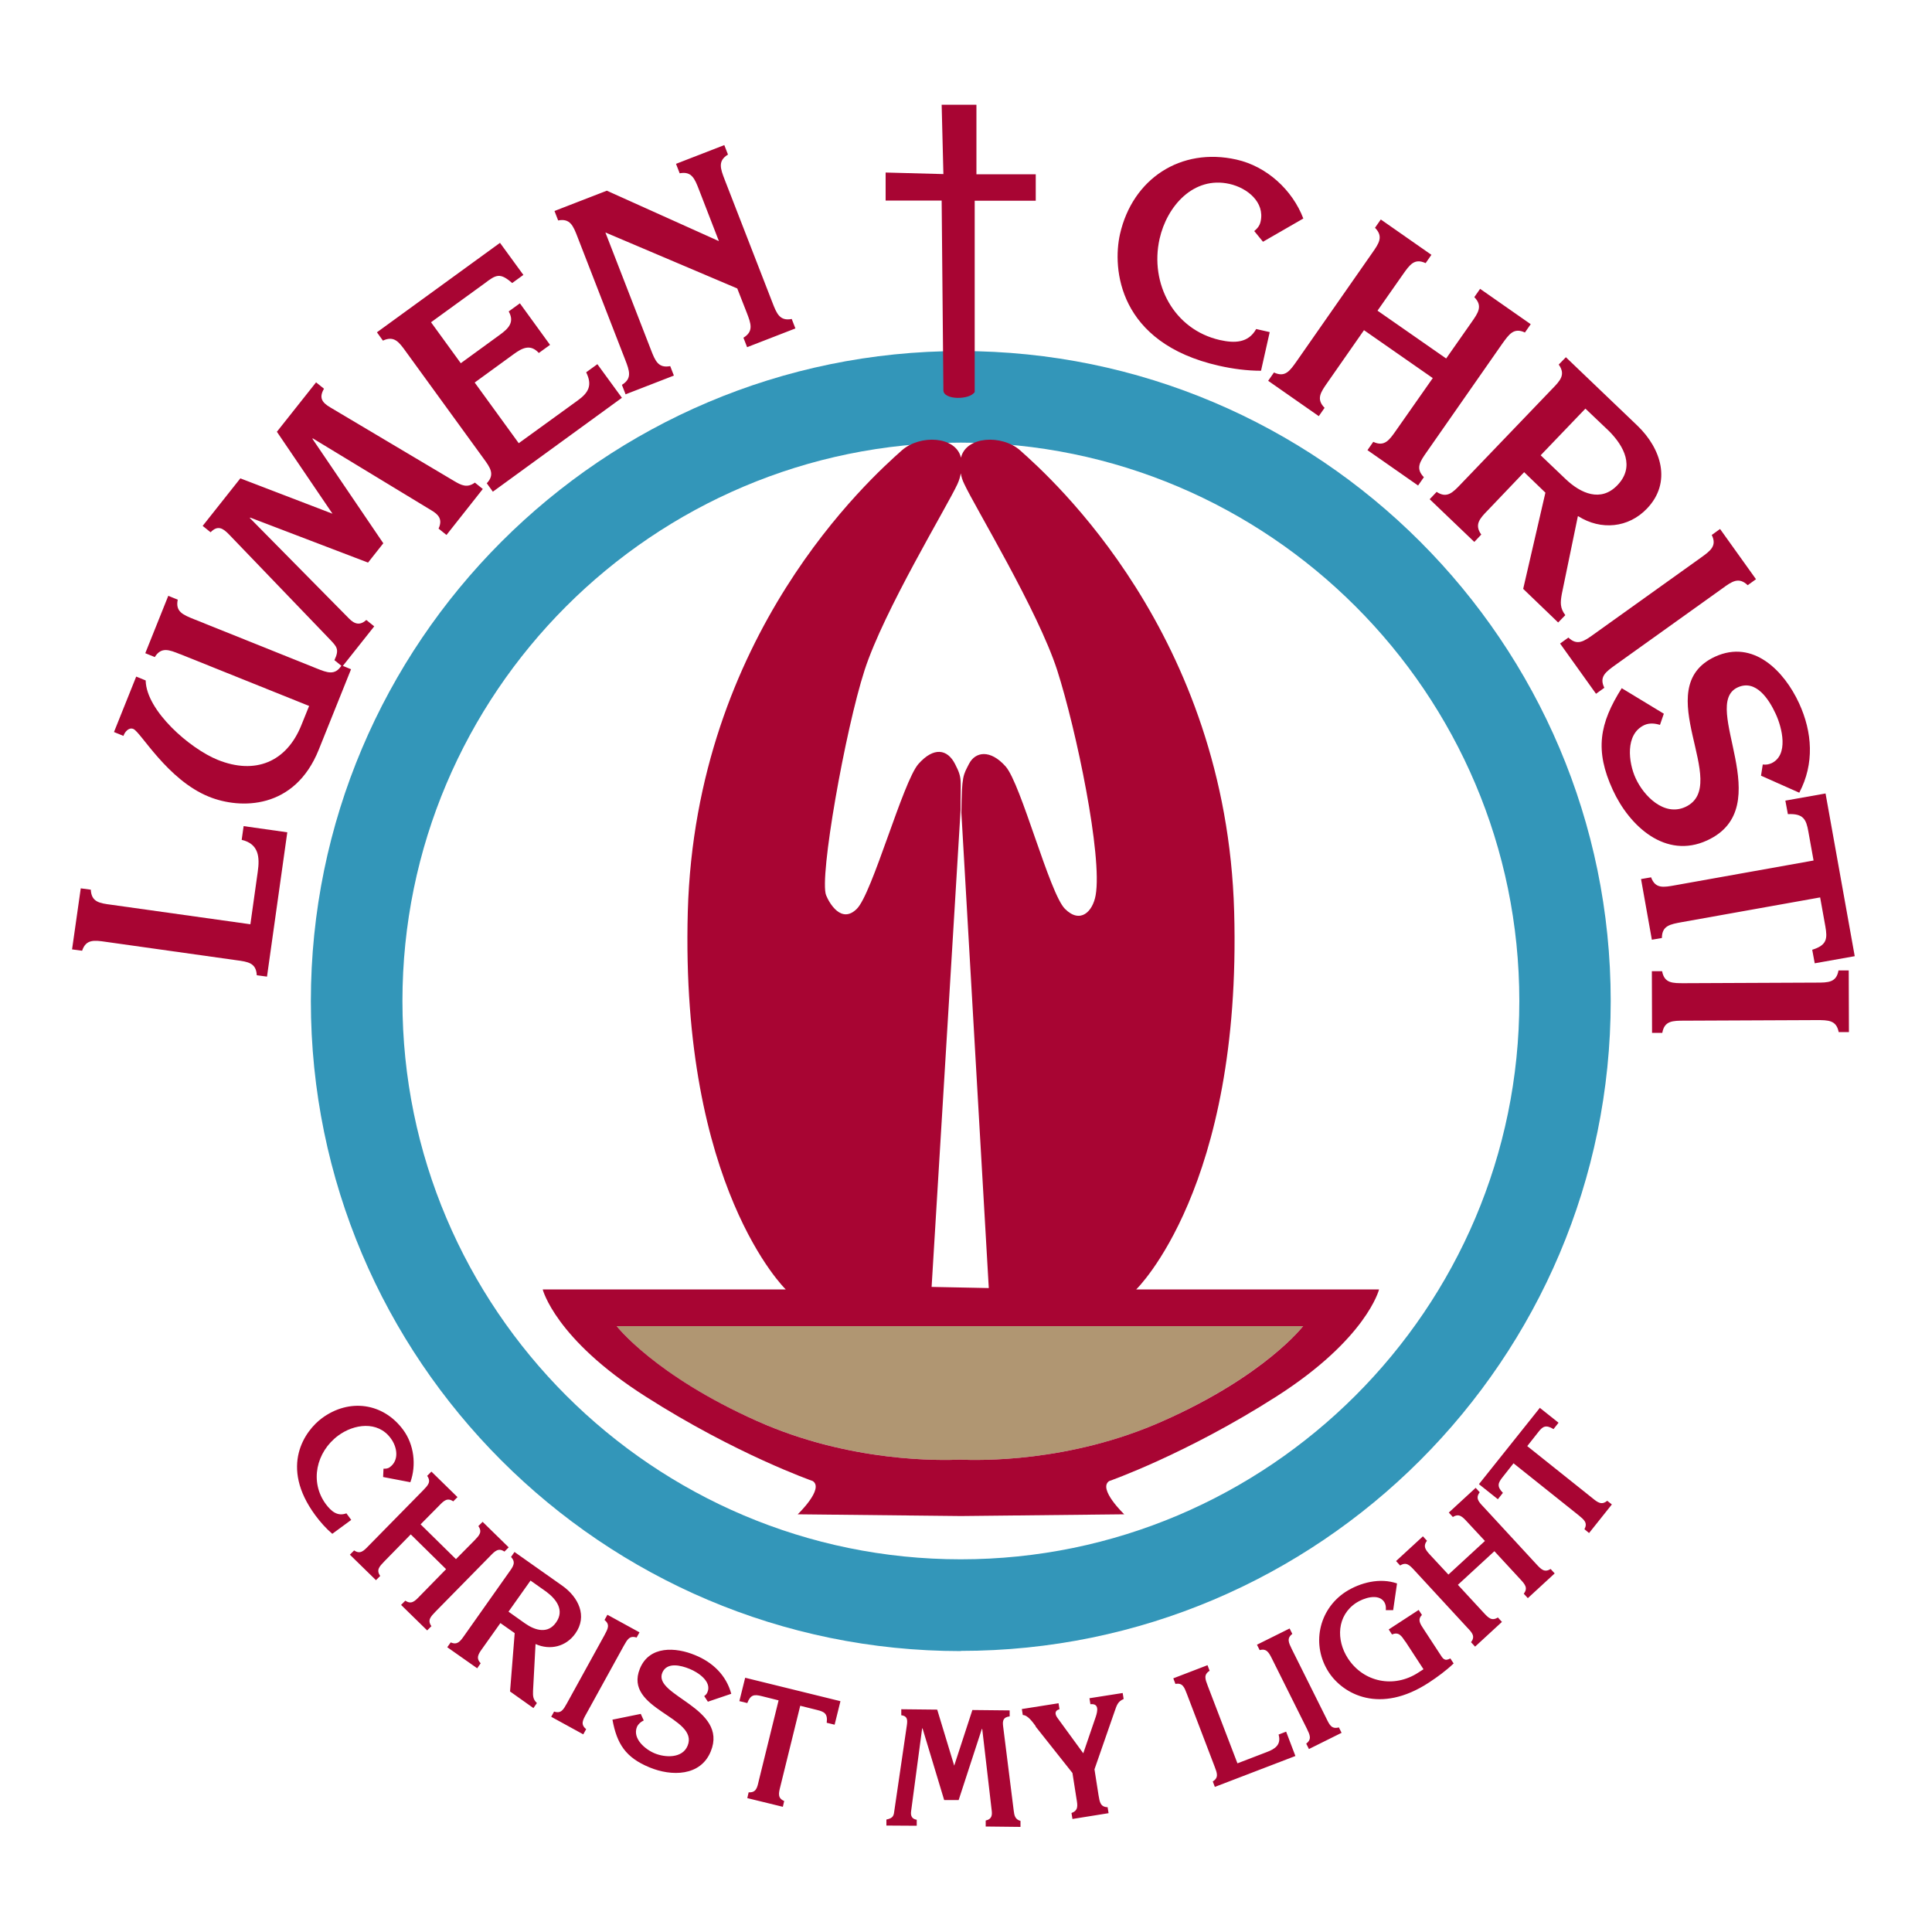 <svg xmlns="http://www.w3.org/2000/svg" id="CURRENT_SCHOOLS" data-name="CURRENT SCHOOLS" viewBox="0 0 100 100"><defs><style>.cls-3{fill:#a80533}</style></defs><g id="lumen-christi-college-martin--198"><path d="M49.73 22.91c-15.94 0-28.9 12.97-28.9 28.9s12.97 28.9 28.9 28.9 28.91-12.97 28.91-28.9-12.97-28.9-28.91-28.9Zm0 62.55c-18.55 0-33.64-15.09-33.64-33.64s15.09-33.65 33.64-33.65 33.64 15.09 33.64 33.64-15.09 33.64-33.64 33.64Z" style="fill:#3396b9"/><path d="M49.53 68.64H31.92s1.97 2.56 7.26 4.91c4.86 2.17 9.58 2.04 10.51 2 .93.04 5.65.17 10.51-2 5.29-2.36 7.25-4.91 7.25-4.91H49.53Z" style="fill:#b09672"/><path d="M50.54 5.43v3.59h3.07v1.37h-3.16v9.9c-.26.42-1.62.42-1.62-.09l-.09-9.82h-2.9V8.93l2.99.08-.09-3.59h1.79ZM19.83 76.44l.02-.42c.12 0 .23 0 .34-.09.48-.36.37-1.04.03-1.49-.67-.91-1.9-.74-2.72-.13-1.13.84-1.49 2.39-.63 3.55.28.37.6.64 1.06.47l.25.34-.98.72c-.33-.28-.62-.61-.88-.96-1.88-2.55-.52-4.39.35-5.03 1.4-1.03 3.16-.8 4.2.61.56.76.69 1.82.37 2.71l-1.41-.27Zm3.77 4.26.95-.96c.25-.26.43-.44.21-.75l.22-.22 1.35 1.32-.22.22c-.31-.21-.49-.03-.74.23l-2.83 2.88c-.25.26-.43.44-.21.75l-.22.22-1.35-1.32.22-.22c.31.21.49.03.74-.23l1.37-1.4-1.83-1.8-1.37 1.4c-.25.26-.43.44-.21.75l-.22.22-1.35-1.32.22-.22c.31.21.49.03.74-.23l2.83-2.88c.25-.26.43-.44.21-.75l.22-.22 1.35 1.32-.22.22c-.31-.21-.49-.03-.74.23l-.95.96 1.83 1.8Zm4.13 4.4c.75.33 1.57.13 2.05-.55.64-.9.16-1.88-.67-2.47l-2.48-1.75-.18.26c.26.27.12.48-.09.77l-2.33 3.3c-.21.3-.36.5-.7.35l-.18.25 1.55 1.09.18-.26c-.26-.27-.12-.48.09-.77l.93-1.31.74.52-.24 3.02 1.21.86.18-.26c-.2-.19-.21-.36-.2-.63l.13-2.43Zm-1.41-1.68 1.14-1.61.82.58c.52.39.95.96.5 1.59-.42.6-1.07.42-1.6.05l-.86-.61Zm4.02 5.3c-.18.32-.3.54 0 .78l-.15.27-1.66-.91.15-.27c.36.12.48-.1.66-.42l1.95-3.54c.17-.32.3-.54 0-.78l.15-.27 1.66.91-.15.27c-.36-.12-.48.1-.66.42l-1.95 3.54Zm2.83 0 .15.33c-.15.07-.28.18-.35.33-.25.61.43 1.17.91 1.37.55.23 1.44.27 1.71-.39.61-1.48-3.33-1.88-2.47-3.99.49-1.2 1.85-1.12 2.86-.7.91.37 1.61 1.04 1.87 2l-1.21.41-.19-.29c.08-.06.13-.11.17-.21.23-.55-.5-1.03-.93-1.2-.44-.18-1.17-.37-1.41.2-.49 1.19 3.43 1.82 2.51 4.07-.53 1.3-2.04 1.3-3.17.83-1.24-.51-1.69-1.22-1.92-2.47l1.47-.3Zm10.33-.66-.3 1.21-.41-.1c.06-.47-.12-.57-.49-.66l-.88-.22-1.03 4.18c-.09.35-.15.6.2.75l-.07.3-1.84-.45.07-.3c.38.02.44-.22.52-.58l1.03-4.18-.88-.22c-.37-.09-.57-.09-.74.36l-.41-.1.3-1.21 4.92 1.21Zm6.83.45 1.93.02v.31c-.31.04-.38.19-.34.5l.55 4.38c.03.25.07.45.35.53v.31l-1.8-.02v-.31c.32-.07.34-.28.31-.52l-.49-4.22h-.02l-1.2 3.68h-.75l-1.12-3.71h-.02l-.57 4.28c-.04.26.05.41.29.45v.31l-1.57-.01v-.31c.37-.08.38-.2.42-.52l.64-4.37c.04-.29.02-.47-.29-.51v-.31l1.86.02.88 2.9.94-2.88Zm3.28.84c-.15-.2-.41-.58-.67-.58l-.05-.31 1.9-.3.05.31c-.25.06-.26.25-.09.47l1.32 1.81.65-1.9c.09-.28.18-.69-.28-.64l-.05-.31 1.72-.27.05.31c-.31.13-.36.34-.46.62l-1.05 3.02.21 1.34c.06.36.1.61.47.62l.05.31-1.87.3-.05-.31c.36-.13.32-.38.26-.73l-.21-1.34-1.91-2.41Zm9.16 2.86c.32-.2.23-.43.1-.77l-1.44-3.77c-.13-.34-.22-.58-.59-.51l-.11-.29 1.77-.68.11.29c-.32.2-.23.43-.1.77l1.54 4.02 1.51-.58c.43-.16.77-.38.62-.91l.39-.15.48 1.26-4.17 1.6-.11-.29Zm5.89-3.25c.16.33.27.55.64.45l.14.28-1.69.84-.14-.28c.3-.23.19-.45.03-.78l-1.8-3.61c-.16-.32-.28-.55-.64-.45l-.14-.28 1.69-.84.14.28c-.3.23-.19.45-.03.78l1.8 3.61Zm4.08-3.99c-.2-.3-.34-.52-.69-.37l-.17-.26 1.55-1.01.17.26c-.24.24-.1.45.1.75l.83 1.27c.15.23.23.4.54.23l.17.26c-.4.38-.84.7-1.28.99-2.54 1.66-4.44.6-5.18-.53-.91-1.39-.55-3.23.86-4.16.76-.49 1.79-.75 2.67-.44l-.2 1.38h-.38c.01-.17 0-.28-.08-.42-.31-.47-1.08-.2-1.45.04-1.01.66-1.05 1.93-.43 2.88.81 1.24 2.38 1.55 3.63.74l.28-.18-.94-1.44Zm4.12-5.21-.92-.99c-.25-.27-.42-.45-.74-.25l-.21-.23 1.39-1.28.21.23c-.23.3-.06.49.19.75l2.74 2.97c.25.27.42.45.74.25l.21.23-1.39 1.28-.21-.23c.23-.3.06-.49-.19-.76l-1.33-1.44-1.89 1.74 1.33 1.44c.25.27.42.45.74.25l.21.23-1.39 1.28-.21-.23c.23-.3.06-.49-.19-.75l-2.74-2.97c-.25-.27-.42-.45-.74-.25l-.21-.23 1.39-1.28.21.23c-.23.3-.06.49.19.76l.92.99 1.89-1.74Zm2.83-6.9.98.78-.26.33c-.41-.25-.57-.13-.8.17l-.56.71 3.37 2.69c.28.23.48.38.77.14l.24.19-1.18 1.48-.24-.2c.18-.33-.02-.49-.3-.72l-3.37-2.69-.56.71c-.24.3-.32.48.01.82l-.26.33-.98-.78 3.16-3.96Zm-66.4-22.38c-.03-.64-.45-.7-1.06-.78l-6.75-.95c-.61-.09-1.03-.14-1.23.46l-.52-.07.45-3.16.52.07c.03.64.45.7 1.06.78l7.2 1.01.38-2.71c.11-.76.06-1.45-.83-1.66l.1-.71 2.26.32-1.05 7.47-.52-.07ZM9.32 33.86c-.57-.23-.97-.39-1.31.15l-.49-.2 1.19-2.97.49.2c-.13.62.27.78.84 1.01l6.33 2.54c.57.23.97.39 1.31-.15l.49.2-1.67 4.16c-1.25 3.12-4.07 3.09-5.68 2.44-2.16-.87-3.54-3.36-3.92-3.51-.24-.1-.45.17-.51.36l-.49-.2 1.15-2.87.49.2c.03 1.57 2.29 3.53 3.73 4.11 1.93.78 3.56.12 4.33-1.8l.4-.99-6.67-2.68Z" class="cls-3"/><path d="m14.33 22.35 2.03-2.56.41.33c-.26.45-.13.7.33.97l6.41 3.81c.37.22.67.37 1.07.08l.41.33-1.88 2.38-.41-.33c.23-.49-.02-.74-.38-.95l-6.13-3.72-.02.02 3.67 5.41-.79 1-6.1-2.33-.02.02 5.13 5.2c.31.32.59.36.9.08l.41.33-1.65 2.08-.41-.33c.27-.57.12-.7-.26-1.1l-5.17-5.38c-.34-.36-.61-.52-.98-.14l-.41-.33 1.95-2.46 4.77 1.83-2.87-4.23Zm10.86 2.67c.44-.46.19-.81-.17-1.3l-4.01-5.52c-.36-.5-.61-.84-1.19-.57l-.31-.43 6.37-4.63 1.21 1.66-.58.42c-.63-.55-.83-.44-1.43.02l-2.77 2.01 1.54 2.12 2.02-1.47c.44-.32.78-.65.46-1.21l.58-.42 1.56 2.15-.58.42c-.44-.48-.86-.26-1.3.06l-2.02 1.47 2.28 3.14 3.05-2.21c.57-.41.77-.79.44-1.46l.58-.42 1.27 1.74-6.68 4.86-.31-.43Zm6.14-13 2.36 6.08c.22.57.38.97 1 .85l.19.49-2.5.97-.19-.49c.54-.33.39-.73.17-1.3l-2.47-6.36c-.22-.57-.38-.97-1-.85l-.19-.49 2.71-1.05 5.8 2.61-1.03-2.66c-.22-.57-.38-.97-1-.85l-.19-.49 2.5-.97.19.49c-.54.33-.39.73-.17 1.3l2.47 6.36c.22.57.38.97 1 .85l.19.49-2.5.97-.19-.49c.54-.33.39-.73.17-1.3l-.49-1.25-6.83-2.9Zm34.04.49-.45-.55c.15-.13.28-.26.33-.5.22-.99-.68-1.73-1.61-1.94-1.86-.42-3.24 1.15-3.62 2.84-.52 2.32.74 4.7 3.12 5.24.76.17 1.47.16 1.88-.57l.7.16-.45 2c-.73 0-1.47-.1-2.18-.26-5.22-1.18-5.52-5.03-5.12-6.81.65-2.87 3.15-4.51 6.03-3.86 1.56.35 2.89 1.56 3.46 3.05l-2.1 1.21Zm9.48 6.05 1.31-1.87c.35-.5.6-.85.15-1.31l.3-.43 2.62 1.83-.3.43c-.58-.27-.82.09-1.18.59l-3.9 5.59c-.35.5-.6.85-.15 1.31l-.3.43-2.62-1.83.3-.43c.58.27.83-.09 1.18-.59l1.9-2.71-3.56-2.48-1.89 2.71c-.35.5-.6.85-.15 1.31l-.3.43-2.62-1.83.3-.43c.58.27.82-.08 1.18-.59l3.9-5.59c.35-.5.6-.85.15-1.31l.3-.43 2.62 1.83-.3.43c-.58-.27-.82.08-1.18.59l-1.31 1.87 3.56 2.48Zm6.84 8.16c1.17.74 2.6.61 3.56-.4 1.29-1.35.74-3.1-.5-4.29l-3.7-3.54-.37.38c.37.52.08.83-.35 1.27l-4.72 4.92c-.42.44-.72.75-1.25.4l-.36.38 2.31 2.21.36-.38c-.37-.52-.08-.83.35-1.27l1.87-1.96 1.1 1.06-1.15 4.98 1.81 1.74.37-.38c-.28-.37-.26-.66-.18-1.1l.83-4.02Zm-1.94-3.16 2.31-2.41 1.23 1.17c.77.78 1.34 1.84.43 2.79-.86.9-1.9.43-2.68-.31l-1.29-1.23Zm3.86 10.86c-.5.36-.85.61-.57 1.18l-.43.31-1.86-2.6.43-.31c.46.44.81.19 1.3-.16l5.55-3.97c.5-.36.85-.61.57-1.18l.43-.31 1.86 2.6-.43.31c-.46-.44-.81-.2-1.3.16l-5.55 3.97Zm2.51 2.52-.2.58c-.26-.08-.55-.11-.81.01-1.01.47-.82 1.95-.45 2.75.42.92 1.47 1.99 2.57 1.49 2.45-1.13-1.96-6.16 1.54-7.78 1.98-.91 3.58.74 4.35 2.41.69 1.5.8 3.13.01 4.63l-1.98-.88.09-.58c.17.02.29 0 .44-.06.92-.42.56-1.85.23-2.56-.34-.74-1.02-1.81-1.97-1.37-1.97.91 2.16 6.2-1.58 7.92-2.15.99-4.02-.74-4.88-2.61-.95-2.06-.69-3.45.46-5.27l2.16 1.31Z" class="cls-3"/><path d="m96.01 49.49-2.08.37-.13-.7c.77-.24.79-.58.68-1.21l-.27-1.5-7.16 1.28c-.6.11-1.03.18-1.03.82l-.52.09-.56-3.14.52-.09c.22.6.64.52 1.25.41l7.16-1.28-.27-1.5c-.11-.63-.26-.94-1.06-.9l-.13-.7 2.08-.37L96 49.49Zm-8.82 3.34c-.61 0-1.04 0-1.15.63h-.53l-.01-3.19h.53c.12.63.54.62 1.16.62l6.82-.03c.61 0 1.04 0 1.15-.63h.53l.01 3.19h-.53c-.12-.62-.54-.62-1.16-.62l-6.82.03ZM60.2 73.55c-4.86 2.17-9.58 2.04-10.51 2-.93.04-5.66.17-10.51-2-5.29-2.36-7.26-4.91-7.26-4.91h35.53s-1.96 2.56-7.25 4.91Zm-9.02-6.88-2.96-.06 1.5-24.68c-.02-1.6.12-1.6-.29-2.39-.39-.76-1.09-.9-1.89 0-.8.9-2.39 6.71-3.19 7.5-.8.8-1.43-.3-1.59-.7-.37-.9.99-8.56 1.99-11.65s4.26-8.45 4.81-9.64c.09-.2.14-.38.17-.55.03.17.08.35.18.55.55 1.19 3.81 6.55 4.81 9.64.99 3.09 2.35 9.62 1.99 11.65-.15.84-.79 1.5-1.59.7s-2.27-6.47-3.07-7.37c-.8-.9-1.57-.76-1.89-.14-.3.59-.38.58-.4 2.53l1.42 24.62Zm7.63.07s5.47-5.27 5.07-19.55c-.4-14.34-9.47-22.45-11.08-23.88-.94-.83-2.8-.74-3.06.38-.26-1.12-2.12-1.21-3.06-.38C45.07 24.74 36 32.85 35.6 47.19c-.39 14.28 5.07 19.55 5.07 19.55H28.09s.64 2.56 5.32 5.54c4.68 2.99 8.66 4.38 8.66 4.38.6.4-.78 1.72-.78 1.72l8.45.09 8.45-.09s-1.38-1.32-.78-1.72c0 0 3.98-1.39 8.66-4.38s5.31-5.54 5.31-5.54H58.8Z" class="cls-3"/></g></svg>